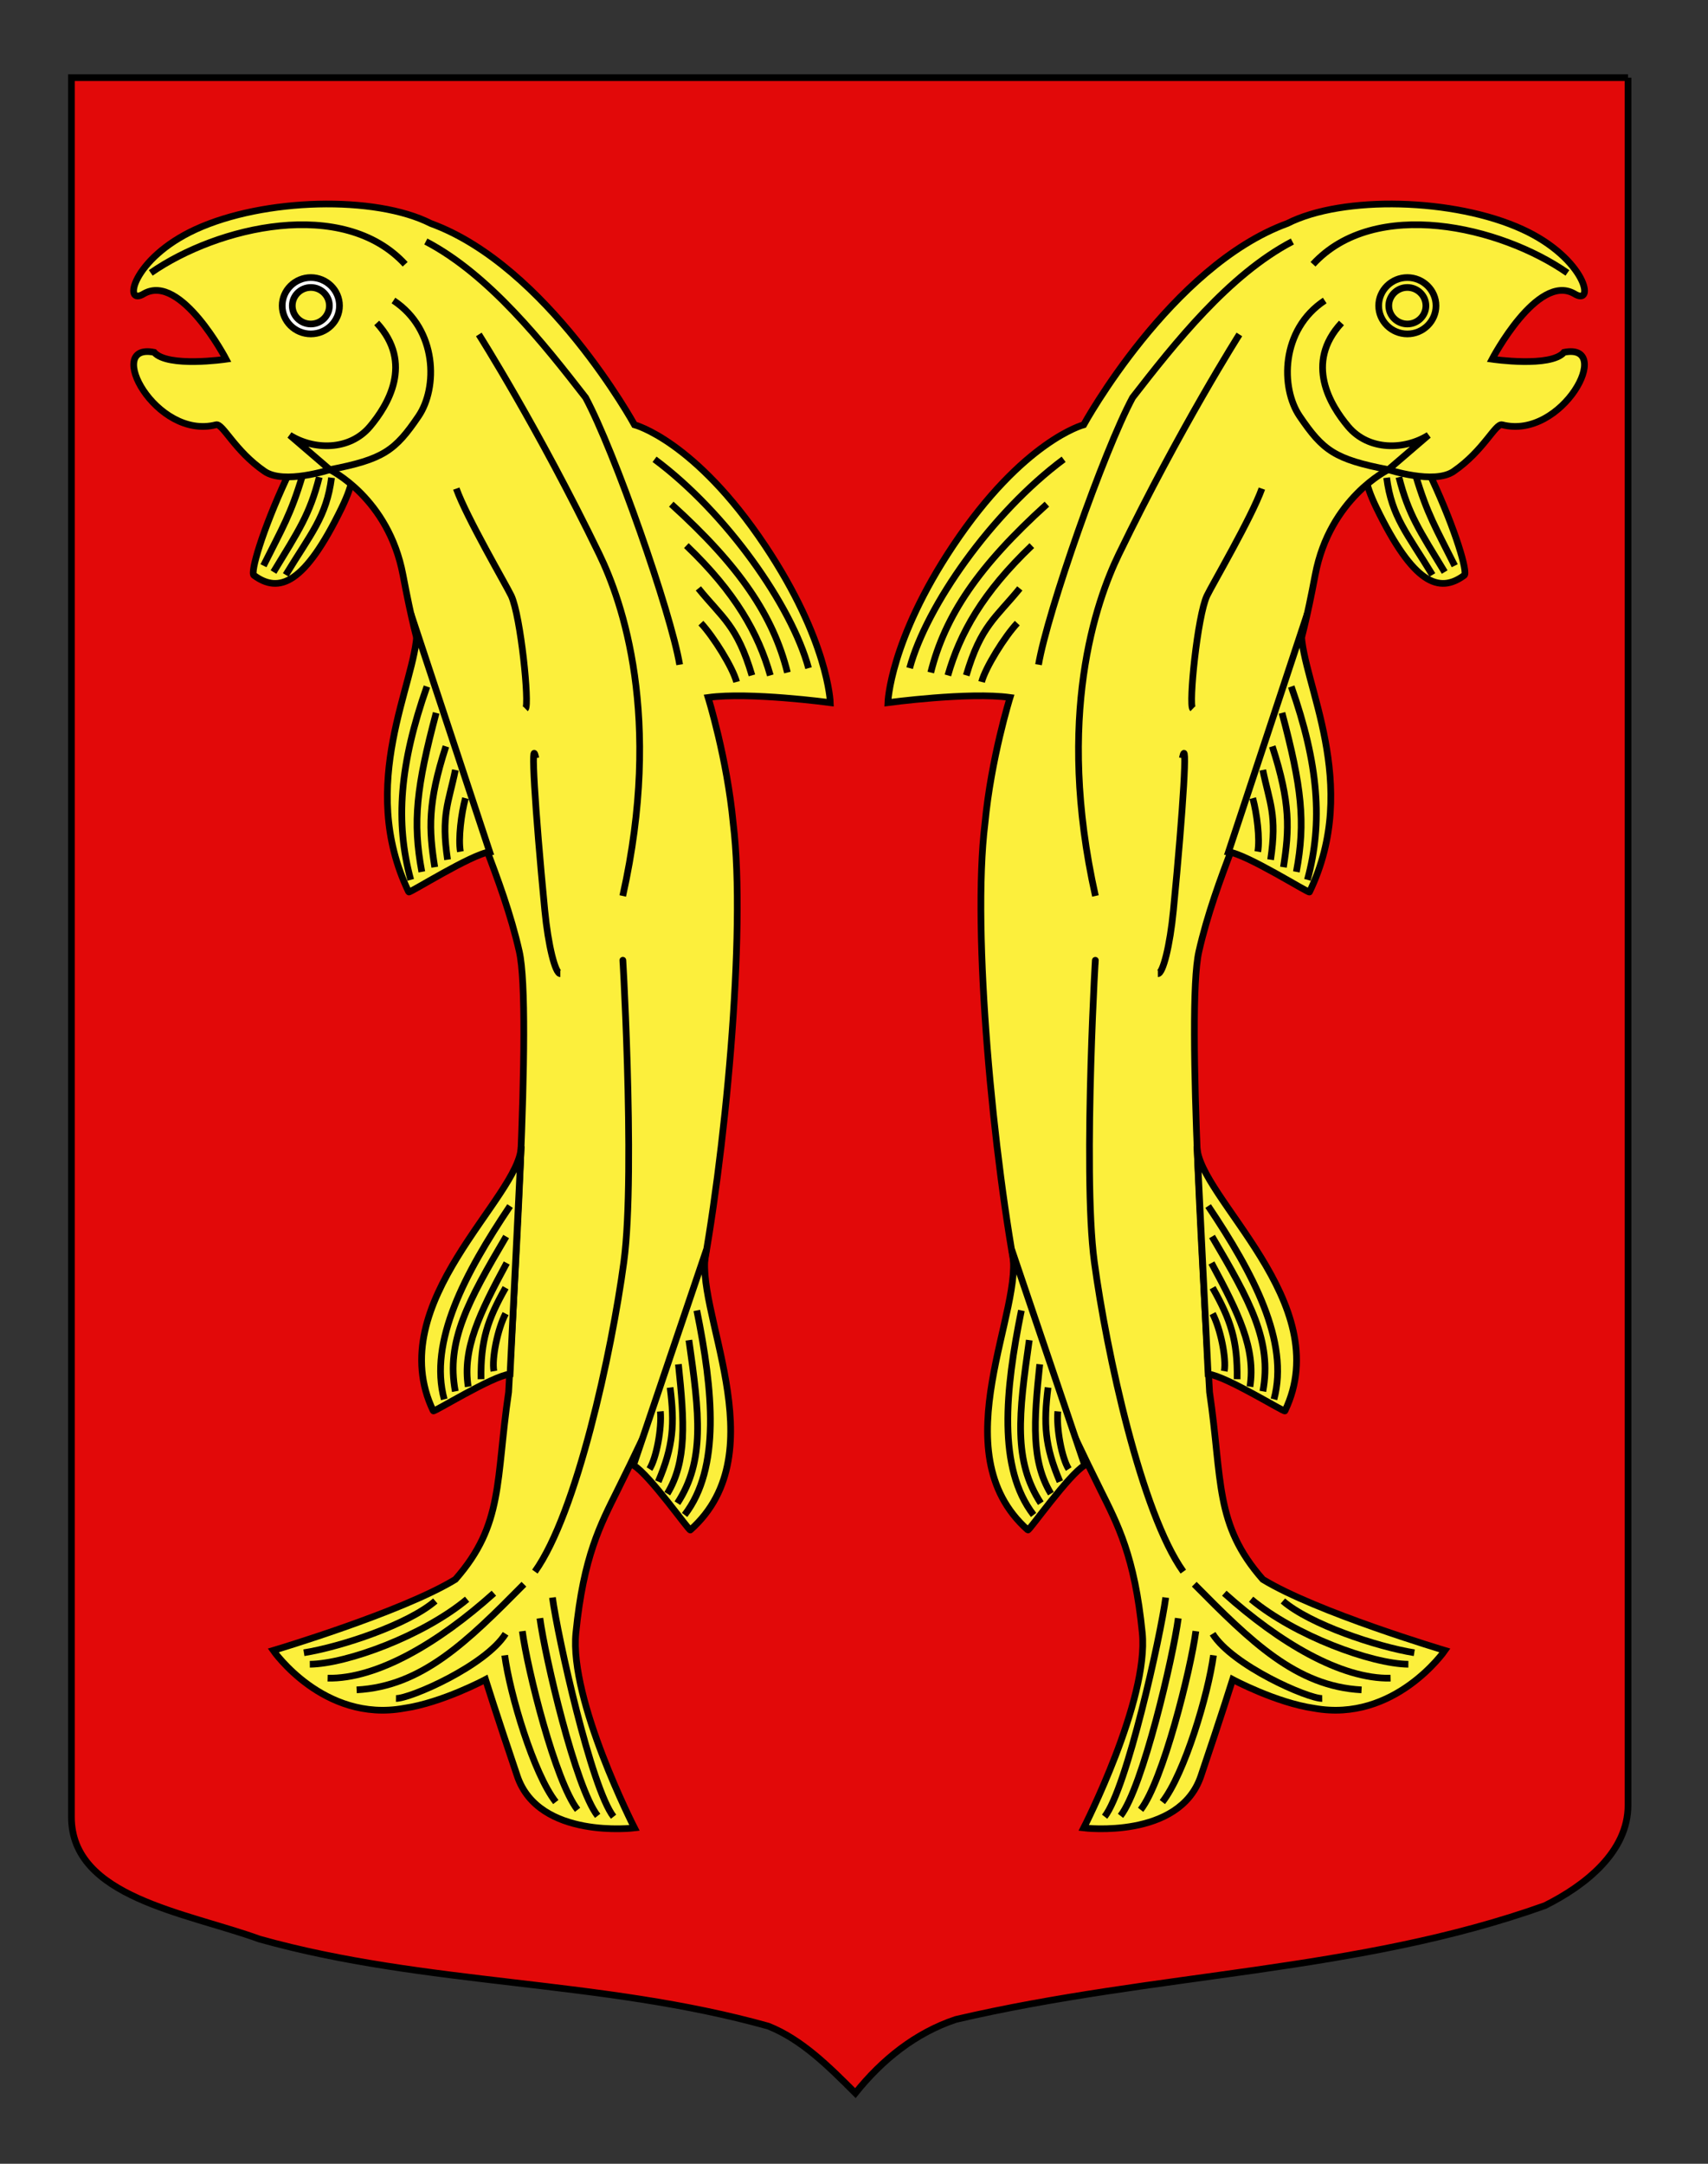 <?xml version="1.0" encoding="utf-8"?>
<!-- Generator: Adobe Illustrator 15.1.0, SVG Export Plug-In . SVG Version: 6.00 Build 0)  -->
<!DOCTYPE svg PUBLIC "-//W3C//DTD SVG 1.0//EN" "http://www.w3.org/TR/2001/REC-SVG-20010904/DTD/svg10.dtd">
<svg version="1.0" id="Blason_Montfaucon" xmlns="http://www.w3.org/2000/svg" xmlns:xlink="http://www.w3.org/1999/xlink" x="0px"
	 y="0px" width="255.119px" height="323.149px" viewBox="0 0 255.119 323.149" enable-background="new 0 0 255.119 323.149"
	 xml:space="preserve">
<rect x="0" y="0" width="255.119" height="323.149" fill="#333333" stroke="none"/>
<path id="Fond_ecu" fill="#E20909" stroke="#000000" stroke-miterlimit="10" d="M243.173,11.597c-78,0-154.505,0-232.505,0
	c0,135.583,0,149.083,0,259.75c0,12.043,17.098,14.25,28.1,18.25c25,7,51,6,76,13c5,2,9,6,12.999,10c4-5,9-9,15-11c30-7,60-7,88-17
	c6-3,12.406-8,12.406-15C243.173,246.056,243.173,147.972,243.173,11.597"/>
<g>
	<path fill="#FCEF3C" stroke="#000000" stroke-miterlimit="10" d="M51.053,75.82C45.52,87.231,41.686,88.7,37.924,85.919
		c-0.561-0.415,1.241-6.64,4.852-14.429c3.609-7.789,3.6-6.091,6.076-4.871S54.797,68.098,51.053,75.82z"/>
	<path fill="#FCEF3C" stroke="#000000" stroke-miterlimit="10" d="M77.565,142.103c-2.5-10.997-7.796-21.312-10.421-30.591
		c-3.46-12.232-4.426-12.324-6.956-25.667c-2.182-11.502-10.919-15.703-10.919-15.703s-6.843,2.256-9.75,0.258
		c-4.5-3.093-6.25-7.217-7.25-6.959c-9.003,2.32-16.813-12.329-9.25-10.826c1.999,2.32,10.75,1.031,10.75,1.031
		s-6.75-12.888-12.249-9.795c-3.25,2.062-1.788-5.233,7.713-9.598c10.176-4.672,26.832-5.089,35.113-0.88
		c17.423,6.354,30.423,30.068,30.423,30.068s9,2.32,19.5,18.043c9.479,14.196,9.75,23.456,9.75,23.456s-12.083-1.632-18.25-0.773
		c0,0,2.831,9.085,3.75,18.816c2,16.239-1.28,50.375-5,69.336c-1.573,8.02-7.25,20.104-12.255,30.191
		c-2.569,5.178-5.107,9.912-6.245,21.359c-1,10.051,8.75,29.125,8.75,29.125s-14.288,1.76-17.5-7.732
		c-3.106-9.176-4.75-14.434-4.75-14.434s-6.47,3.469-12.167,4.297c-12.037,2.189-19.536-8.635-19.536-8.635
		s19.203-5.715,27.203-10.611c7.25-8.248,6-14.693,7.952-27.977C76.519,196.785,79.567,150.914,77.565,142.103z"/>
	<path fill="none" stroke="#000000" stroke-miterlimit="10" d="M58.769,44.881c6.617,4.367,6.597,13.075,3.75,17.27
		c-3.5,5.155-5.25,6.444-13.25,7.99l-6-5.155c3.556,2.238,8.921,2.375,12-1.289c2.636-3.137,6.555-9.466,1-15.465"/>
	<path fill="none" stroke="#000000" stroke-miterlimit="10" d="M101.519,99.268c-1.337-7.892-9.755-31.896-14.051-39.894
		c-6.257-8.057-14.372-18.343-23.864-23.307"/>
	<path fill="#FFFFFF" stroke="#000000" stroke-miterlimit="10" d="M50.709,45.66c0-2.314-1.928-4.209-4.281-4.209
		s-4.28,1.895-4.28,4.209c0,2.316,1.927,4.211,4.28,4.211C48.783,49.867,50.709,47.973,50.709,45.66z"/>
	<path fill="#FCEF3C" stroke="#000000" stroke-miterlimit="10" d="M79.894,234.718c6.25-8.764,11.45-32.646,13.29-46.266
		c1.835-13.575-0.432-50.208-0.123-44.437"/>
	<path fill="#FCEF3C" stroke="#000000" stroke-miterlimit="10" d="M83.696,145.42c-0.772-0.001-1.819-4.252-2.322-9.447
		c-1.499-15.474-2.145-26.484-1.332-22.744"/>
	<path fill="#FCEF3C" stroke="#000000" stroke-miterlimit="10" d="M71.519,49.95c0,0,8.819,13.875,18,32.822
		c3.388,6.995,9.5,24.229,3.5,51.036"/>
	<path fill="#FCEF3C" stroke="#000000" stroke-miterlimit="10" d="M73.144,127.234c-2.745,0.335-11.991,6.202-12.097,5.984
		c-7.778-16.166,1.097-31.244,1.222-38.848L73.144,127.234z"/>
	<path fill="#FCEF3C" stroke="#000000" stroke-miterlimit="10" d="M76.186,205.204c-2.745,0.336-11.367,5.73-11.472,5.512
		c-7.778-16.164,13.013-31.93,13.138-39.535L76.186,205.204z"/>
	<path fill="#FCEF3C" stroke="#000000" stroke-miterlimit="10" d="M68.156,72.971c1.53,4.301,7.465,14.446,8.198,15.986
		c1.427,2.999,2.762,16.296,2.135,16.904"/>
	<path fill="#FCEF3C" stroke="#000000" stroke-miterlimit="10" d="M45.186,71c-1.75,5.843-3,7.819-5.834,13.49"/>
	<path fill="#FCEF3C" stroke="#000000" stroke-miterlimit="10" d="M47.686,71.258c-1.416,5.585-3.084,7.99-6.834,14.177"/>
	<path fill="#FCEF3C" stroke="#000000" stroke-miterlimit="10" d="M49.519,71.343c-0.75,5.843-3.083,8.335-6.833,14.521"/>
	<g>
		<path fill="#FCEF3C" stroke="#000000" stroke-miterlimit="10" d="M61.352,131.401c-2.333-8.592-1.666-17.27,2.417-28.869"/>
		<path fill="#FCEF3C" stroke="#000000" stroke-miterlimit="10" d="M63.007,130.21c-1.405-7.481-0.793-12.707,2.142-23.742"/>
		<path fill="#FCEF3C" stroke="#000000" stroke-miterlimit="10" d="M64.936,129.511c-0.883-5.63-1.082-9.556,1.666-18.043"/>
		<path fill="#FCEF3C" stroke="#000000" stroke-miterlimit="10" d="M66.852,128.394c-1-6.702,0.167-8.506,1.167-13.403"/>
		<path fill="#FCEF3C" stroke="#000000" stroke-miterlimit="10" d="M68.769,127.191c-0.341-1.928,0.126-5.693,0.75-7.99"/>
	</g>
	<g>
		<path fill="#FCEF3C" stroke="#000000" stroke-miterlimit="10" d="M97.769,68.595c10.75,7.99,20.5,21.909,23,31.188"/>
		<path fill="#FCEF3C" stroke="#000000" stroke-miterlimit="10" d="M100.269,75.296c10.25,9.279,15.229,16.678,17.345,25.145"/>
		<path fill="#FCEF3C" stroke="#000000" stroke-miterlimit="10" d="M102.519,81.482c7.362,7.034,10.749,13.119,12.54,19.388"/>
		<path fill="#FCEF3C" stroke="#000000" stroke-miterlimit="10" d="M104.314,87.877c3.579,4.406,5.811,5.556,8,12.987"/>
		<path fill="#FCEF3C" stroke="#000000" stroke-miterlimit="10" d="M104.692,93.062c1.855,1.976,4.757,6.614,5.327,8.783"/>
	</g>
	<g>
		<path fill="#FCEF3C" stroke="#000000" stroke-miterlimit="10" d="M66.352,208.985c-2.333-8.592,3.084-18.816,9.834-28.868"/>
		<path fill="#FCEF3C" stroke="#000000" stroke-miterlimit="10" d="M68.007,207.794c-1.405-7.481,1.929-13.5,7.595-23.123"/>
		<path fill="#FCEF3C" stroke="#000000" stroke-miterlimit="10" d="M69.936,207.096c-0.883-5.632,1.666-10.913,5.75-18.473"/>
		<path fill="#FCEF3C" stroke="#000000" stroke-miterlimit="10" d="M71.852,205.978c-0.083-5.842,1-8.935,3.667-13.66"/>
		<path fill="#FCEF3C" stroke="#000000" stroke-miterlimit="10" d="M73.769,204.776c-0.341-1.929,0.583-6.359,1.75-8.594"/>
	</g>
	<g>
		<path fill="#FCEF3C" stroke="#000000" stroke-miterlimit="10" d="M105.519,186.647c-2.25,8.505,10.856,30.08-2.405,41.855
			c-0.18,0.16-6.09-8.266-8.492-9.676L105.519,186.647z"/>
		<g>
			<path fill="#FCEF3C" stroke="#000000" stroke-miterlimit="10" d="M104.08,195.713c2.43,11.968,3.566,23.558-1.823,30.538"/>
			<path fill="#FCEF3C" stroke="#000000" stroke-miterlimit="10" d="M102.901,200.144c1.594,11.137,2.396,18.018-1.719,24.348"/>
			<path fill="#FCEF3C" stroke="#000000" stroke-miterlimit="10" d="M101.334,203.751c0.911,8.603,1.27,14.49-1.666,19.324"/>
			<path fill="#FCEF3C" stroke="#000000" stroke-miterlimit="10" d="M100.096,207.222c0.676,5.424,0.508,8.707-1.771,14.057"/>
			<path fill="#FCEF3C" stroke="#000000" stroke-miterlimit="10" d="M98.638,210.782c0.232,2.527-0.587,6.979-1.627,8.619"/>
		</g>
	</g>
	<path fill="#FCEF3C" stroke="#000000" stroke-miterlimit="10" d="M78.256,236.599c-8.465,8.561-15.237,15.26-24.987,15.775"/>
	<path fill="#FCEF3C" stroke="#000000" stroke-miterlimit="10" d="M73.769,237.94c-8.239,7.387-17.445,12.848-24.835,12.688"/>
	<path fill="#FCEF3C" stroke="#000000" stroke-miterlimit="10" d="M69.769,238.841c-6.536,5.432-17.96,9.652-23.493,9.709"/>
	<path fill="#FCEF3C" stroke="#000000" stroke-miterlimit="10" d="M65.019,239.099c-4.065,3.512-14.026,6.828-19.625,7.732"/>
	<path fill="none" stroke="#000000" stroke-miterlimit="10" d="M91.644,271.317c-3.329-4.254-8.351-26.945-9.125-32.732"/>
	<path fill="none" stroke="#000000" stroke-miterlimit="10" d="M89.269,271.19c-3.329-4.256-7.851-23.725-8.625-29.514"/>
	<path fill="none" stroke="#000000" stroke-miterlimit="10" d="M86.269,270.288c-3.329-4.256-7.476-20.889-8.25-26.678"/>
	<path fill="none" stroke="#000000" stroke-miterlimit="10" d="M83.019,269.128c-3.329-4.256-6.856-16.127-7.631-21.914"/>
	<path fill="#FCEF3C" stroke="#000000" stroke-miterlimit="10" d="M75.519,243.997c-3,4.768-14.22,9.688-16.375,9.664"/>
	<path fill="none" stroke="#000000" stroke-miterlimit="10" d="M22.519,40.757c10-6.959,28.75-11.341,38-1.289"/>
	<path fill="#FCEF3C" stroke="#000000" stroke-miterlimit="10" d="M49.202,45.66c0-1.5-1.248-2.728-2.773-2.728
		s-2.773,1.228-2.773,2.728c0,1.5,1.248,2.729,2.773,2.729C47.954,48.386,49.202,47.159,49.202,45.66z"/>
</g>
<g>
	<path fill="#FCEF3C" stroke="#000000" stroke-miterlimit="10" d="M207.788,66.619c2.477-1.22,2.467-2.917,6.076,4.871
		c3.61,7.789,5.412,14.014,4.852,14.429c-3.762,2.781-7.596,1.312-13.129-10.099C201.842,68.098,205.311,67.839,207.788,66.619z"/>
	<path fill="#FCEF3C" stroke="#000000" stroke-miterlimit="10" d="M180.668,207.901c1.952,13.283,0.702,19.729,7.952,27.977
		c8,4.896,27.203,10.611,27.203,10.611s-7.499,10.824-19.536,8.635c-5.697-0.828-12.167-4.297-12.167-4.297
		s-1.644,5.258-4.75,14.434c-3.212,9.492-17.5,7.732-17.5,7.732s9.75-19.074,8.75-29.125c-1.138-11.447-3.676-16.182-6.245-21.359
		c-5.005-10.087-10.682-22.172-12.255-30.191c-3.72-18.961-7-53.097-5-69.336c0.919-9.731,3.75-18.816,3.75-18.816
		c-6.167-0.859-18.25,0.773-18.25,0.773s0.271-9.26,9.75-23.456c10.5-15.723,19.5-18.043,19.5-18.043s13-23.713,30.423-30.068
		c8.281-4.209,24.938-3.792,35.113,0.88c9.501,4.365,10.963,11.66,7.713,9.598c-5.499-3.092-12.249,9.795-12.249,9.795
		s8.751,1.289,10.75-1.031c7.563-1.503-0.247,13.146-9.25,10.826c-1-0.258-2.75,3.866-7.25,6.959
		c-2.907,1.999-9.75-0.258-9.75-0.258s-8.737,4.201-10.919,15.703c-2.53,13.343-3.496,13.435-6.956,25.667
		c-2.625,9.279-7.921,19.594-10.421,30.591C177.073,150.914,180.121,196.785,180.668,207.901z"/>
	<path fill="none" stroke="#000000" stroke-miterlimit="10" d="M200.371,48.232c-5.555,6-1.636,12.328,1,15.465
		c3.079,3.664,8.444,3.527,12,1.289l-6,5.155c-8-1.546-9.75-2.835-13.25-7.99c-2.847-4.195-2.867-12.903,3.75-17.27"/>
	<path fill="none" stroke="#000000" stroke-miterlimit="10" d="M193.036,36.067c-9.492,4.963-17.607,15.25-23.864,23.307
		c-4.296,7.997-12.714,32.002-14.051,39.894"/>
	<path fill="#FCEF3C" stroke="#000000" stroke-miterlimit="10" d="M210.211,49.872c2.354,0,4.28-1.896,4.28-4.211
		c0-2.314-1.927-4.209-4.28-4.209s-4.281,1.895-4.281,4.209C205.93,47.973,207.857,49.867,210.211,49.872z"/>
	<path fill="#FCEF3C" stroke="#000000" stroke-miterlimit="10" d="M163.579,144.015c0.309-5.771-1.958,30.862-0.123,44.437
		c1.84,13.62,7.04,37.502,13.29,46.266"/>
	<path fill="#FCEF3C" stroke="#000000" stroke-miterlimit="10" d="M176.598,113.229c0.812-3.741,0.167,7.27-1.332,22.744
		c-0.503,5.195-1.55,9.446-2.322,9.447"/>
	<path fill="#FCEF3C" stroke="#000000" stroke-miterlimit="10" d="M163.621,133.807c-6-26.807,0.112-44.041,3.5-51.036
		c9.181-18.947,18-32.822,18-32.822"/>
	<path fill="#FCEF3C" stroke="#000000" stroke-miterlimit="10" d="M194.371,94.37c0.125,7.604,9,22.683,1.222,38.848
		c-0.105,0.218-9.352-5.648-12.097-5.984L194.371,94.37z"/>
	<path fill="#FCEF3C" stroke="#000000" stroke-miterlimit="10" d="M178.788,171.181c0.125,7.605,20.916,23.371,13.138,39.535
		c-0.104,0.219-8.727-5.176-11.472-5.512L178.788,171.181z"/>
	<path fill="#FCEF3C" stroke="#000000" stroke-miterlimit="10" d="M178.151,105.862c-0.627-0.608,0.708-13.905,2.135-16.904
		c0.733-1.54,6.668-11.686,8.198-15.986"/>
	<path fill="#FCEF3C" stroke="#000000" stroke-miterlimit="10" d="M217.288,84.49c-2.834-5.671-4.084-7.647-5.834-13.49"/>
	<path fill="#FCEF3C" stroke="#000000" stroke-miterlimit="10" d="M215.788,85.435c-3.75-6.187-5.418-8.592-6.834-14.177"/>
	<path fill="#FCEF3C" stroke="#000000" stroke-miterlimit="10" d="M213.954,85.864c-3.75-6.186-6.083-8.678-6.833-14.521"/>
	<g>
		<path fill="#FCEF3C" stroke="#000000" stroke-miterlimit="10" d="M192.871,102.532c4.083,11.599,4.75,20.277,2.417,28.869"/>
		<path fill="#FCEF3C" stroke="#000000" stroke-miterlimit="10" d="M191.491,106.468c2.935,11.035,3.547,16.261,2.142,23.742"/>
		<path fill="#FCEF3C" stroke="#000000" stroke-miterlimit="10" d="M190.038,111.468c2.748,8.487,2.549,12.413,1.666,18.043"/>
		<path fill="#FCEF3C" stroke="#000000" stroke-miterlimit="10" d="M188.621,114.991c1,4.897,2.167,6.702,1.167,13.403"/>
		<path fill="#FCEF3C" stroke="#000000" stroke-miterlimit="10" d="M187.121,119.201c0.624,2.297,1.091,6.062,0.75,7.99"/>
	</g>
	<g>
		<path fill="#FCEF3C" stroke="#000000" stroke-miterlimit="10" d="M135.871,99.783c2.5-9.279,12.25-23.198,23-31.188"/>
		<path fill="#FCEF3C" stroke="#000000" stroke-miterlimit="10" d="M139.026,100.441c2.115-8.467,7.095-15.866,17.345-25.145"/>
		<path fill="#FCEF3C" stroke="#000000" stroke-miterlimit="10" d="M141.581,100.87c1.791-6.269,5.178-12.354,12.54-19.388"/>
		<path fill="#FCEF3C" stroke="#000000" stroke-miterlimit="10" d="M144.326,100.865c2.189-7.432,4.421-8.582,8-12.987"/>
		<path fill="#FCEF3C" stroke="#000000" stroke-miterlimit="10" d="M146.621,101.845c0.57-2.168,3.472-6.807,5.327-8.783"/>
	</g>
	<g>
		<path fill="#FCEF3C" stroke="#000000" stroke-miterlimit="10" d="M180.454,180.117c6.75,10.052,12.167,20.276,9.834,28.868"/>
		<path fill="#FCEF3C" stroke="#000000" stroke-miterlimit="10" d="M181.038,184.671c5.666,9.623,9,15.642,7.595,23.123"/>
		<path fill="#FCEF3C" stroke="#000000" stroke-miterlimit="10" d="M180.954,188.623c4.084,7.56,6.633,12.841,5.75,18.473"/>
		<path fill="#FCEF3C" stroke="#000000" stroke-miterlimit="10" d="M181.121,192.317c2.667,4.726,3.75,7.818,3.667,13.66"/>
		<path fill="#FCEF3C" stroke="#000000" stroke-miterlimit="10" d="M181.121,196.183c1.167,2.234,2.091,6.665,1.75,8.594"/>
	</g>
	<g>
		<path fill="#FCEF3C" stroke="#000000" stroke-miterlimit="10" d="M162.018,218.827c-2.402,1.41-8.312,9.836-8.492,9.676
			c-13.262-11.775-0.155-33.351-2.405-41.855L162.018,218.827z"/>
		<g>
			<path fill="#FCEF3C" stroke="#000000" stroke-miterlimit="10" d="M154.383,226.251c-5.39-6.98-4.253-18.57-1.823-30.538"/>
			<path fill="#FCEF3C" stroke="#000000" stroke-miterlimit="10" d="M155.458,224.491c-4.114-6.33-3.312-13.211-1.719-24.348"/>
			<path fill="#FCEF3C" stroke="#000000" stroke-miterlimit="10" d="M156.971,223.075c-2.936-4.834-2.577-10.722-1.666-19.324"/>
			<path fill="#FCEF3C" stroke="#000000" stroke-miterlimit="10" d="M158.315,221.278c-2.279-5.35-2.447-8.633-1.771-14.057"/>
			<path fill="#FCEF3C" stroke="#000000" stroke-miterlimit="10" d="M159.628,219.401c-1.04-1.641-1.859-6.092-1.627-8.619"/>
		</g>
	</g>
	<path fill="#FCEF3C" stroke="#000000" stroke-miterlimit="10" d="M203.371,252.374c-9.75-0.516-16.522-7.215-24.987-15.775"/>
	<path fill="#FCEF3C" stroke="#000000" stroke-miterlimit="10" d="M207.706,250.628c-7.39,0.16-16.596-5.301-24.835-12.688"/>
	<path fill="#FCEF3C" stroke="#000000" stroke-miterlimit="10" d="M210.364,248.55c-5.533-0.057-16.957-4.277-23.493-9.709"/>
	<path fill="#FCEF3C" stroke="#000000" stroke-miterlimit="10" d="M211.246,246.831c-5.599-0.904-15.56-4.221-19.625-7.732"/>
	<path fill="none" stroke="#000000" stroke-miterlimit="10" d="M174.121,238.585c-0.774,5.787-5.796,28.479-9.125,32.732"/>
	<path fill="none" stroke="#000000" stroke-miterlimit="10" d="M175.996,241.677c-0.774,5.789-5.296,25.258-8.625,29.514"/>
	<path fill="none" stroke="#000000" stroke-miterlimit="10" d="M178.621,243.61c-0.774,5.789-4.921,22.422-8.25,26.678"/>
	<path fill="none" stroke="#000000" stroke-miterlimit="10" d="M181.251,247.214c-0.774,5.787-4.302,17.658-7.631,21.914"/>
	<path fill="#FCEF3C" stroke="#000000" stroke-miterlimit="10" d="M197.496,253.661c-2.155,0.023-13.375-4.896-16.375-9.664"/>
	<path fill="none" stroke="#000000" stroke-miterlimit="10" d="M196.121,39.468c9.25-10.053,28-5.671,38,1.289"/>
	<path fill="#FCEF3C" stroke="#000000" stroke-miterlimit="10" d="M210.211,48.389c1.525,0,2.773-1.229,2.773-2.729
		c0-1.5-1.248-2.728-2.773-2.728s-2.773,1.229-2.773,2.728C207.438,47.159,208.686,48.386,210.211,48.389z"/>
</g>
</svg>
